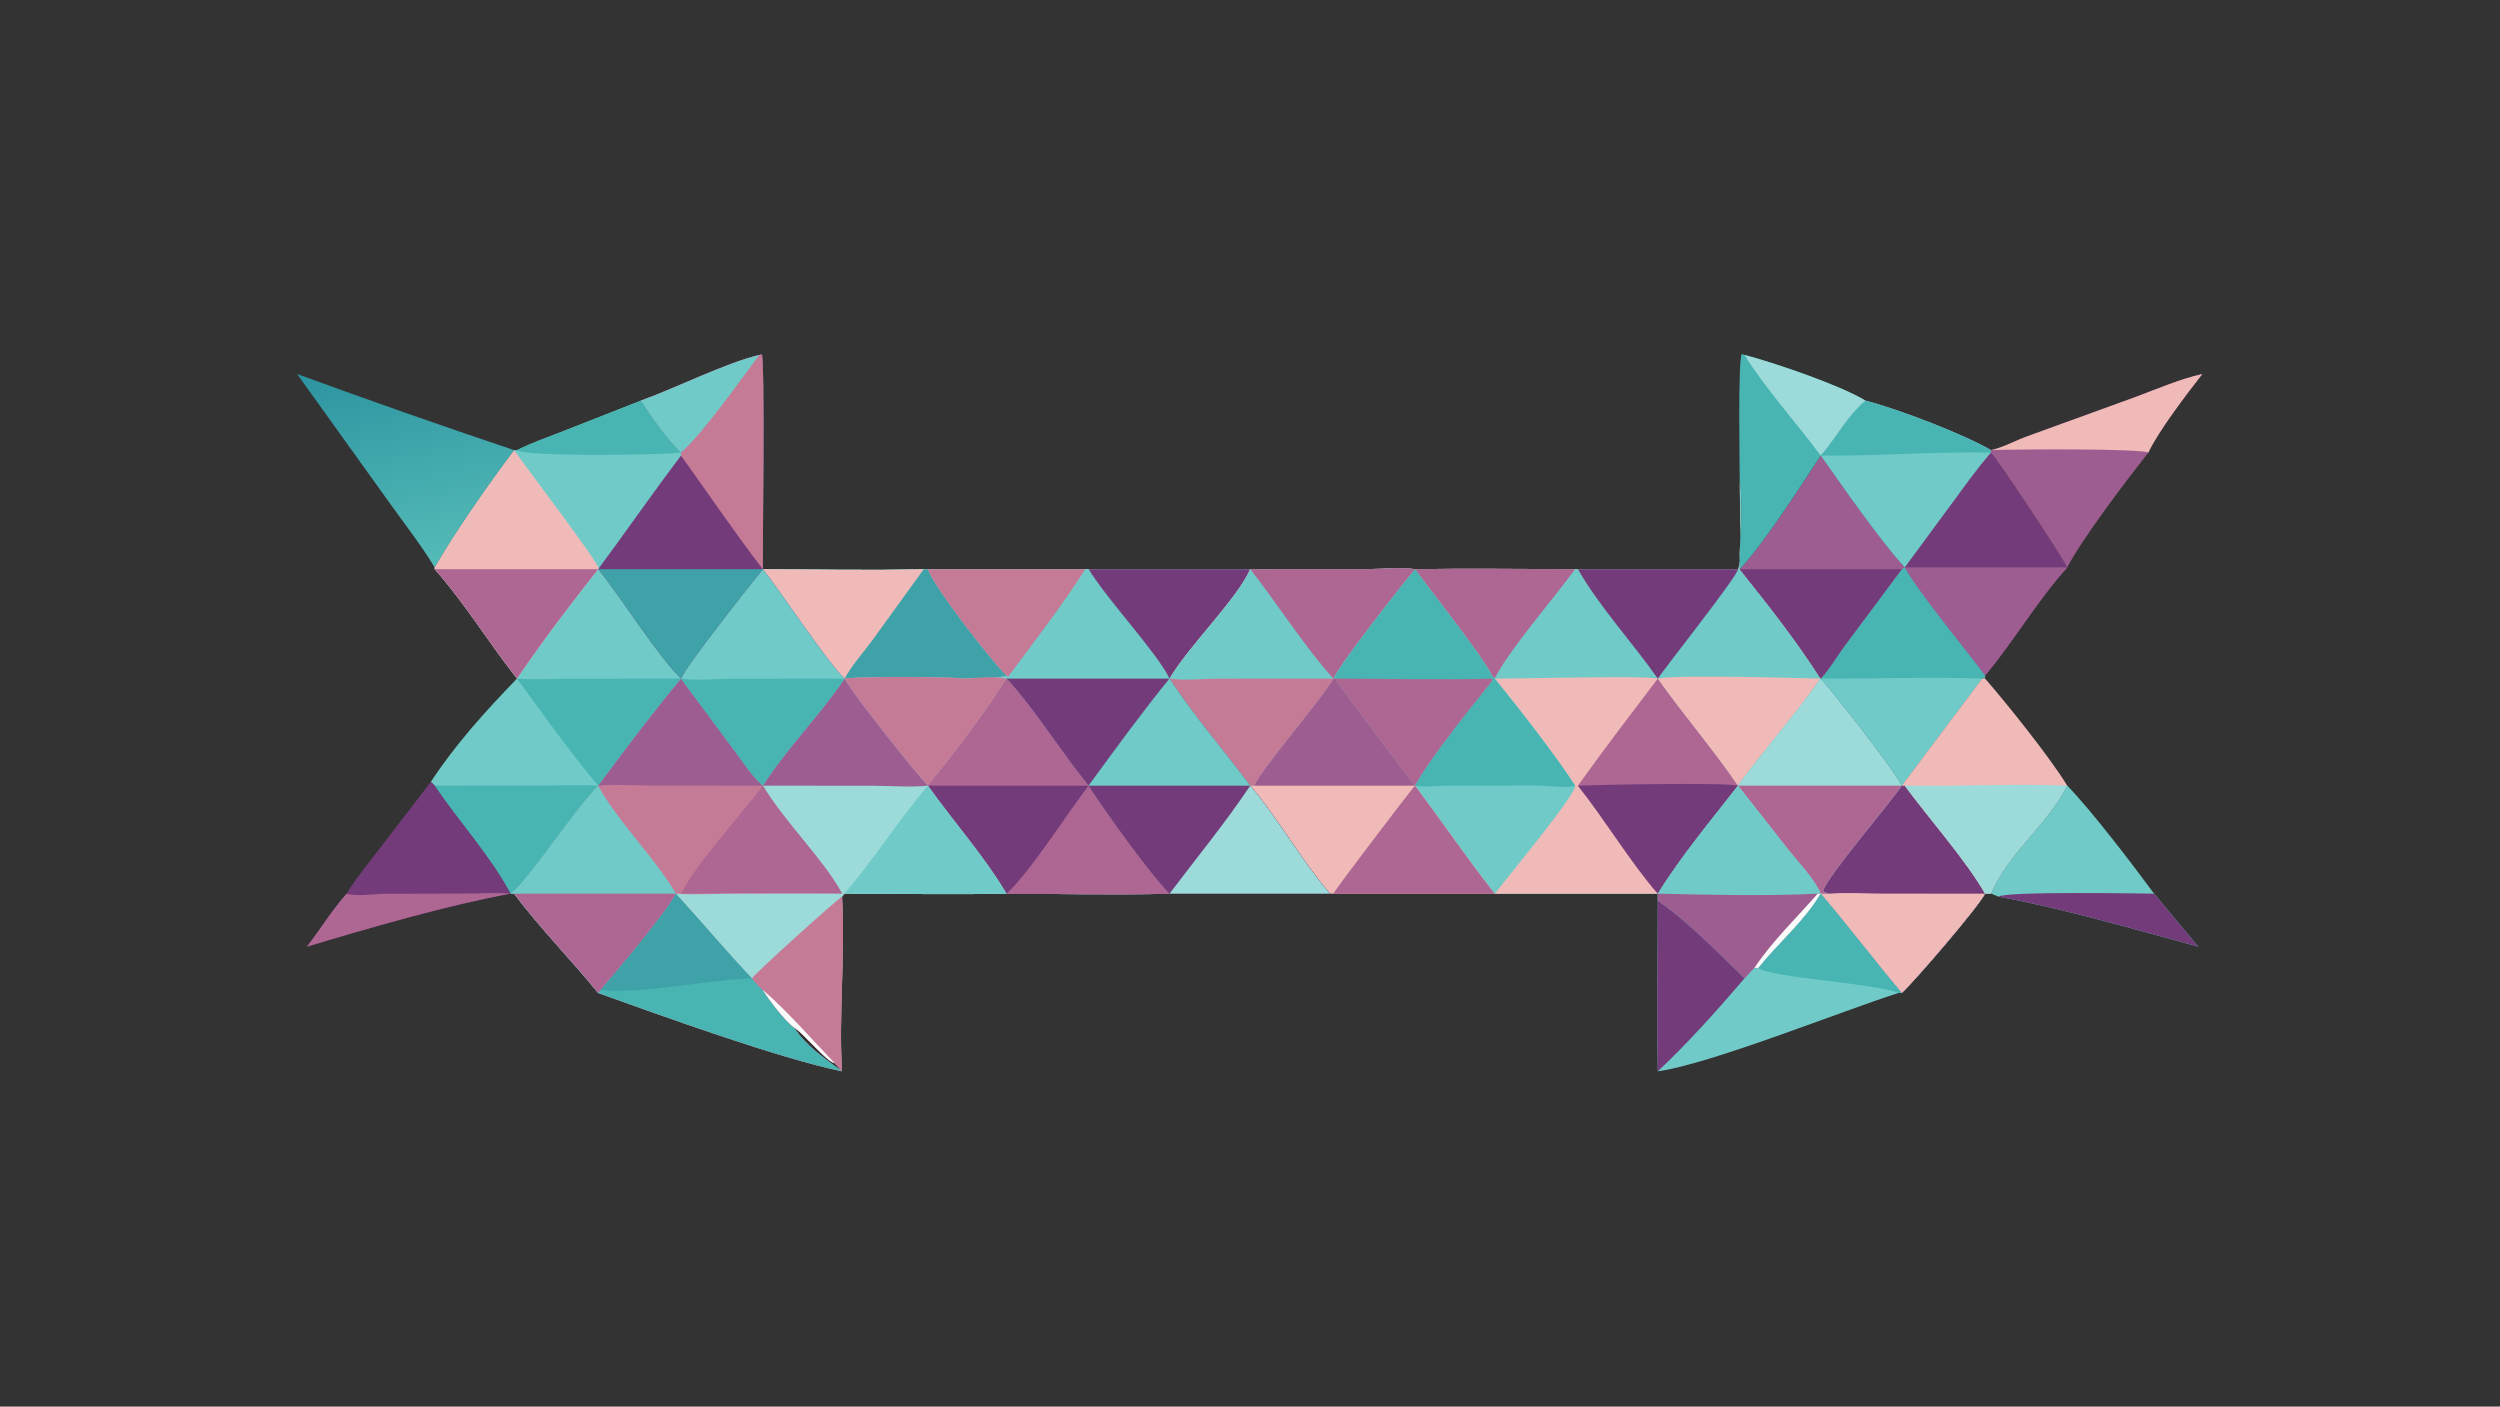 <?xml version="1.0" encoding="UTF-8"?> <svg xmlns="http://www.w3.org/2000/svg" xmlns:xlink="http://www.w3.org/1999/xlink" width="3839" height="2160" viewBox="0 0 3839 2160"><rect x="0" y="0" width="3839" height="2160" fill="#333333" stroke="none"/><path fill="#70CBC8" transform="matrix(4.219 0 0 4.219 6.10352e-05 0)" d="M276.393 129.191L277.263 128.983C278.435 130.984 277.556 198.842 277.651 207.166C297.123 207.254 316.772 207.709 336.226 207.166L337.714 207.166L395.038 207.166L396.232 207.166L455.051 207.166C450.353 217.968 432.862 234.898 425.684 246.99L425.684 246.99L425.684 246.99C415.409 259.611 405.851 272.832 396.232 285.957L396.232 285.957C402.442 295.547 418.3 317.646 425.684 325.271L425.684 325.271C405.971 325.829 386.074 325.31 366.342 325.271C346.719 325.631 327.031 325.284 307.402 325.271L307.402 325.271L306.473 326.364C307.737 347.441 305.205 368.853 306.473 389.933L303.84 387C300.67 386.293 292.781 376.34 288.931 373.897C293.225 380.629 300.191 385.285 306.473 389.933C282.815 384.988 240.737 369.646 217.708 361.426C207.802 349.228 196.522 337.811 187.103 325.271L185.827 325.271L185.827 325.271C179.121 312.39 166.551 298.382 158.201 285.957L156.801 284.588C165.799 270.856 176.801 258.755 188.164 246.99C177.918 233.994 169.194 219.543 158.201 207.166L158.201 206.515C165.159 194.253 178.351 175.354 187.103 163.833L187.103 163.833L188.164 163.833C193.615 161.128 199.517 159.078 205.179 156.855L233.246 145.822C245.976 141.257 264.086 132.137 276.393 129.191Z"></path><path fill="#9CDBDA" transform="matrix(4.219 0 0 4.219 6.10352e-05 0)" d="M277.651 207.166C297.123 207.254 316.772 207.709 336.226 207.166L337.714 207.166L395.038 207.166L396.232 207.166L455.051 207.166C450.353 217.968 432.862 234.898 425.684 246.99L425.684 246.99L425.684 246.99C415.409 259.611 405.851 272.832 396.232 285.957L396.232 285.957C402.442 295.547 418.3 317.646 425.684 325.271L425.684 325.271C405.971 325.829 386.074 325.31 366.342 325.271C346.719 325.631 327.031 325.284 307.402 325.271L307.402 325.271L306.473 325.271C300.098 313.236 285.65 299.36 277.651 285.957L277.651 285.957L277.651 285.957L277.776 285.758C286.525 272.111 298.286 260.388 307.402 246.99L307.402 246.99C301.888 242.159 283.819 214.851 277.651 207.166Z"></path><path fill="#70CBC8" transform="matrix(4.219 0 0 4.219 6.10352e-05 0)" d="M277.651 207.166C297.123 207.254 316.772 207.709 336.226 207.166L337.714 207.166L395.038 207.166L396.232 207.166L455.051 207.166C450.353 217.968 432.862 234.898 425.684 246.99L425.684 246.99L425.684 246.99C415.409 259.611 405.851 272.832 396.232 285.957L396.232 285.957C386.406 274.049 376.329 257.642 366.342 246.99L366.342 246.99C361.658 245.994 356.11 246.746 351.338 246.99C345.272 246.288 313.396 246.12 307.402 246.99L307.402 246.99C301.888 242.159 283.819 214.851 277.651 207.166Z"></path><path fill="#EFBAB7" transform="matrix(4.219 0 0 4.219 6.10352e-05 0)" d="M277.651 207.166C297.123 207.254 316.772 207.709 336.226 207.166L337.714 207.166C339.798 213.516 360.82 240.577 366.342 245.867C361.924 247.275 356.041 246.378 351.338 246.99C345.272 246.288 313.396 246.12 307.402 246.99L307.402 246.99C301.888 242.159 283.819 214.851 277.651 207.166Z"></path><path fill="#3EA2A8" transform="matrix(4.219 0 0 4.219 6.10352e-05 0)" d="M336.226 207.166L337.714 207.166C339.798 213.516 360.82 240.577 366.342 245.867C361.924 247.275 356.041 246.378 351.338 246.99C345.272 246.288 313.396 246.12 307.402 246.99C310.083 242.099 314.382 237.316 317.706 232.785L336.226 207.166Z"></path><path fill="#743B7B" transform="matrix(4.219 0 0 4.219 6.10352e-05 0)" d="M396.232 207.166L455.051 207.166C450.353 217.968 432.862 234.898 425.684 246.99L425.684 246.99L425.684 246.99C421.086 237.466 403.434 218.866 396.232 207.166Z"></path><path fill="#C57B96" transform="matrix(4.219 0 0 4.219 6.10352e-05 0)" d="M337.714 207.166L395.038 207.166C386.924 219.908 376.17 233.902 366.998 246.257L366.426 246.056L366.342 245.867C360.82 240.577 339.798 213.516 337.714 207.166Z"></path><path fill="#743B7B" transform="matrix(4.219 0 0 4.219 6.10352e-05 0)" d="M366.342 246.99L425.684 246.99C415.409 259.611 405.851 272.832 396.232 285.957L396.232 285.957C386.406 274.049 376.329 257.642 366.342 246.99Z"></path><path fill="#743B7B" transform="matrix(4.219 0 0 4.219 6.10352e-05 0)" d="M366.342 246.99L366.342 246.99C376.329 257.642 386.406 274.049 396.232 285.957L396.232 285.957L396.232 285.957C402.442 295.547 418.3 317.646 425.684 325.271L425.684 325.271C405.971 325.829 386.074 325.31 366.342 325.271L366.342 325.271C358.215 311.547 346.983 298.98 337.714 285.957L337.714 285.957C345.907 276.145 359.896 257.717 366.342 246.99Z"></path><path fill="#AE6793" transform="matrix(4.219 0 0 4.219 6.10352e-05 0)" d="M396.232 285.957L396.232 285.957C402.442 295.547 418.3 317.646 425.684 325.271L425.684 325.271C405.971 325.829 386.074 325.31 366.342 325.271L366.342 325.271C374.739 317.684 388.666 295.737 396.232 285.957L396.232 285.957L396.232 285.957Z"></path><path fill="#AE6793" transform="matrix(4.219 0 0 4.219 6.10352e-05 0)" d="M366.342 246.99L366.342 246.99C376.329 257.642 386.406 274.049 396.232 285.957L396.232 285.957L337.714 285.957C345.907 276.145 359.896 257.717 366.342 246.99Z"></path><path fill="#C57B96" transform="matrix(4.219 0 0 4.219 6.10352e-05 0)" d="M307.402 246.99C313.396 246.12 345.272 246.288 351.338 246.99C356.11 246.746 361.658 245.994 366.342 246.99C359.896 257.717 345.907 276.145 337.714 285.957L337.714 285.957L337.714 285.957C333.607 281.738 310.552 252.932 307.402 246.99Z"></path><path fill="#9E5D90" transform="matrix(4.219 0 0 4.219 6.10352e-05 0)" d="M307.402 246.99L307.402 246.99C310.552 252.932 333.607 281.738 337.714 285.957C331.492 286.637 324.484 286.007 318.194 285.991L277.651 285.957L277.776 285.758C286.525 272.111 298.286 260.388 307.402 246.99L307.402 246.99Z"></path><path fill="#70CBC8" transform="matrix(4.219 0 0 4.219 6.10352e-05 0)" d="M337.714 285.957L337.714 285.957C346.983 298.98 358.215 311.547 366.342 325.271L366.342 325.271C346.719 325.631 327.031 325.284 307.402 325.271C318.068 312.673 327.021 298.567 337.714 285.957Z"></path><path fill="#C57B96" transform="matrix(4.219 0 0 4.219 6.10352e-05 0)" d="M247.864 246.99L267.069 272.854C270.37 277.25 273.536 282.294 277.651 285.957L277.651 285.957C285.65 299.36 300.098 313.236 306.473 325.271L307.402 325.271L306.473 326.364C307.737 347.441 305.205 368.853 306.473 389.933L303.84 387C300.67 386.293 292.781 376.34 288.931 373.897C293.225 380.629 300.191 385.285 306.473 389.933C282.815 384.988 240.737 369.646 217.708 361.426C207.802 349.228 196.522 337.811 187.103 325.271L185.827 325.271L185.827 325.271C192.989 319.565 208.428 295.358 217.708 285.957L217.708 285.957L217.708 285.957C227.474 272.792 237.374 259.589 247.864 246.99Z"></path><path fill="#70CBC8" transform="matrix(4.219 0 0 4.219 6.10352e-05 0)" d="M217.708 285.957C224.543 298.642 238.044 311.809 246.068 325.271L246.068 325.271L246.068 325.271C242.339 332.439 224.948 352.967 218.691 360.269L217.708 361.426C207.802 349.228 196.522 337.811 187.103 325.271L185.827 325.271L185.827 325.271C192.989 319.565 208.428 295.358 217.708 285.957L217.708 285.957Z"></path><path fill="#AE6793" transform="matrix(4.219 0 0 4.219 6.10352e-05 0)" d="M187.103 325.271L246.068 325.271C242.339 332.439 224.948 352.967 218.691 360.269L217.708 361.426C207.802 349.228 196.522 337.811 187.103 325.271Z"></path><path fill="#48B5B3" transform="matrix(4.219 0 0 4.219 6.10352e-05 0)" d="M246.068 325.271C255.374 335.448 264.273 346.071 273.714 356.104L273.714 356.104C274.944 357.554 276.135 359.108 277.651 360.269C279.66 363.734 285.893 371.738 288.931 373.897C293.225 380.629 300.191 385.285 306.473 389.933C282.815 384.988 240.737 369.646 217.708 361.426L218.691 360.269C224.948 352.967 242.339 332.439 246.068 325.271L246.068 325.271Z"></path><path fill="#3EA2A8" transform="matrix(4.219 0 0 4.219 6.10352e-05 0)" d="M246.068 325.271C255.374 335.448 264.273 346.071 273.714 356.104C258.326 356.521 232.406 362.077 218.691 360.269C224.948 352.967 242.339 332.439 246.068 325.271L246.068 325.271Z"></path><path fill="#9E5D90" transform="matrix(4.219 0 0 4.219 6.10352e-05 0)" d="M247.864 246.99L267.069 272.854C270.37 277.25 273.536 282.294 277.651 285.957L237.348 285.937C230.888 285.924 224.118 285.368 217.708 285.957L217.708 285.957C227.474 272.792 237.374 259.589 247.864 246.99Z"></path><path fill="#AE6793" transform="matrix(4.219 0 0 4.219 6.10352e-05 0)" d="M277.651 285.957C285.65 299.36 300.098 313.236 306.473 325.271L303.84 325.271C302.862 324.823 253.745 325.137 247.864 325.271C253.678 313.861 269.476 296.924 277.651 285.957Z"></path><path fill="#C57B96" transform="matrix(4.219 0 0 4.219 6.10352e-05 0)" d="M273.714 356.104C274.761 354.26 304.894 327.1 306.473 326.364C307.737 347.441 305.205 368.853 306.473 389.933L303.84 387C300.67 386.293 292.781 376.34 288.931 373.897C285.893 371.738 279.66 363.734 277.651 360.269C276.135 359.108 274.944 357.554 273.714 356.104Z"></path><path fill="#FCFBFB" transform="matrix(4.219 0 0 4.219 6.10352e-05 0)" d="M277.651 360.269C287.063 368.512 295.199 378.003 303.84 387C300.67 386.293 292.781 376.34 288.931 373.897C285.893 371.738 279.66 363.734 277.651 360.269Z"></path><path fill="#9CDBDA" transform="matrix(4.219 0 0 4.219 6.10352e-05 0)" d="M246.068 325.271C252.52 325.763 259.222 325.307 265.708 325.289L303.84 325.271L306.473 325.271L307.402 325.271L306.473 326.364C304.894 327.1 274.761 354.26 273.714 356.104L273.714 356.104C264.273 346.071 255.374 335.448 246.068 325.271L246.068 325.271Z"></path><path fill="#743B7B" transform="matrix(4.219 0 0 4.219 6.10352e-05 0)" d="M276.393 129.191L277.263 128.983C278.435 130.984 277.556 198.842 277.651 207.166C283.819 214.851 301.888 242.159 307.402 246.99L307.402 246.99C298.286 260.388 286.525 272.111 277.776 285.758L277.651 285.957L277.651 285.957C273.536 282.294 270.37 277.25 267.069 272.854L247.864 246.99L247.864 246.99L247.864 246.99L247.864 246.99C238.67 237.833 226.878 218.439 217.708 207.166C227.875 193.461 237.554 179.435 247.864 165.834L247.864 164.743L247.864 164.743C242.516 159.584 237.334 152.056 233.246 145.822C245.976 141.257 264.086 132.137 276.393 129.191Z"></path><path fill="#70CBC8" transform="matrix(4.219 0 0 4.219 6.10352e-05 0)" d="M277.651 207.166L277.651 207.166C283.819 214.851 301.888 242.159 307.402 246.99L307.402 246.99C298.286 260.388 286.525 272.111 277.776 285.758L277.651 285.957L277.651 285.957C273.536 282.294 270.37 277.25 267.069 272.854L247.864 246.99L247.864 246.99L247.864 246.99L247.864 246.99C250.05 241.781 273.395 212.454 277.651 207.166Z"></path><path fill="#48B5B3" transform="matrix(4.219 0 0 4.219 6.10352e-05 0)" d="M247.864 246.99C254.105 247.838 260.866 247.043 267.185 247.015L307.402 246.99C298.286 260.388 286.525 272.111 277.776 285.758L277.651 285.957L277.651 285.957C273.536 282.294 270.37 277.25 267.069 272.854L247.864 246.99L247.864 246.99L247.864 246.99Z"></path><path fill="#C57B96" transform="matrix(4.219 0 0 4.219 6.10352e-05 0)" d="M276.393 129.191L277.263 128.983C278.435 130.984 277.556 198.842 277.651 207.166L277.651 207.166C267.329 193.783 257.764 179.551 247.864 165.834L247.864 164.743L247.864 164.743C242.516 159.584 237.334 152.056 233.246 145.822C245.976 141.257 264.086 132.137 276.393 129.191Z"></path><path fill="#70CBC8" transform="matrix(4.219 0 0 4.219 6.10352e-05 0)" d="M276.393 129.191C269.418 138.399 256.079 157.485 247.864 164.743L247.864 164.743C242.516 159.584 237.334 152.056 233.246 145.822C245.976 141.257 264.086 132.137 276.393 129.191Z"></path><path fill="#3EA2A8" transform="matrix(4.219 0 0 4.219 6.10352e-05 0)" d="M217.708 207.166L277.651 207.166C273.395 212.454 250.05 241.781 247.864 246.99C238.67 237.833 226.878 218.439 217.708 207.166Z"></path><path fill="#EFBAB7" transform="matrix(4.219 0 0 4.219 6.10352e-05 0)" d="M187.103 163.833L187.103 163.833C190.867 169.294 217.534 204.204 217.93 206.961L217.708 207.166C207.522 220.032 197.388 233.41 188.164 246.99C177.918 233.994 169.194 219.543 158.201 207.166L158.201 206.515C165.159 194.253 178.351 175.354 187.103 163.833Z"></path><path fill="#AE6793" transform="matrix(4.219 0 0 4.219 6.10352e-05 0)" d="M158.201 207.166L217.708 207.166C207.522 220.032 197.388 233.41 188.164 246.99C177.918 233.994 169.194 219.543 158.201 207.166Z"></path><path fill="#48B5B3" transform="matrix(4.219 0 0 4.219 6.10352e-05 0)" d="M188.164 246.99C194.63 247.5 201.391 247.023 207.894 247.016L247.864 246.99L247.864 246.99C237.374 259.589 227.474 272.792 217.708 285.957C207.284 273.619 197.724 260.017 188.164 246.99Z"></path><path fill="#48B5B3" transform="matrix(4.219 0 0 4.219 6.10352e-05 0)" d="M158.201 285.957L197.924 285.925C204.445 285.92 211.212 285.554 217.708 285.957C208.428 295.358 192.989 319.565 185.827 325.271C179.121 312.39 166.551 298.382 158.201 285.957Z"></path><path fill="#48B5B3" transform="matrix(4.219 0 0 4.219 6.10352e-05 0)" d="M233.246 145.822C237.334 152.056 242.516 159.584 247.864 164.743C241.088 165.651 190.899 166.337 188.164 163.833C193.615 161.128 199.517 159.078 205.179 156.855L233.246 145.822Z"></path><path fill="#EFBAB7" transform="matrix(4.219 0 0 4.219 6.10352e-05 0)" d="M633.224 175.759C634.685 183.564 632.87 198.407 633.224 207.166L633.224 207.166C643.369 219.823 653.957 233.279 662.692 246.99L662.692 246.99L662.692 246.99C653.3 260.4 642.234 272.731 632.595 285.957L632.595 285.957L632.595 285.957C622.845 298.453 611.731 311.818 603.397 325.271L603.397 325.271L544.017 325.271L544.017 325.271L485.312 325.271L484.081 325.271C473.45 312.865 465.516 298.361 455.051 285.957L455.051 285.957C445.346 273.014 434.569 260.512 425.684 246.99L425.684 246.99C432.862 234.898 450.353 217.968 455.051 207.166L455.051 207.166L497.827 207.139C503.091 207.132 510.003 206.334 515.023 207.166L515.023 207.166C534.429 206.842 553.883 207.146 573.294 207.166L574.324 207.166L632.595 207.166C634.074 204.893 633.164 180.346 633.224 175.759Z"></path><path fill="#70CBC8" transform="matrix(4.219 0 0 4.219 6.10352e-05 0)" d="M633.224 175.759C634.685 183.564 632.87 198.407 633.224 207.166L633.224 207.166C643.369 219.823 653.957 233.279 662.692 246.99L662.692 246.99L662.692 246.99C653.3 260.4 642.234 272.731 632.595 285.957L632.595 285.957L632.595 285.957C622.845 298.453 611.731 311.818 603.397 325.271L603.397 325.271L544.017 325.271C549.724 317.895 573.623 289.162 573.294 285.957C565.863 274.556 552.613 257.532 544.017 246.99L543.018 245.867C539.89 239.111 521.334 215.83 515.023 207.166C534.429 206.842 553.883 207.146 573.294 207.166L574.324 207.166L632.595 207.166C634.074 204.893 633.164 180.346 633.224 175.759Z"></path><path fill="#EFBAB7" transform="matrix(4.219 0 0 4.219 6.10352e-05 0)" d="M544.017 246.99L544.017 246.99C550.878 247.088 599.579 245.778 603.397 246.99L603.397 246.99C612.768 260.19 623.475 272.618 632.595 285.957L632.595 285.957C622.845 298.453 611.731 311.818 603.397 325.271L603.397 325.271L544.017 325.271C549.724 317.895 573.623 289.162 573.294 285.957C565.863 274.556 552.613 257.532 544.017 246.99Z"></path><path fill="#AE6793" transform="matrix(4.219 0 0 4.219 6.10352e-05 0)" d="M603.397 246.99L603.397 246.99C612.768 260.19 623.475 272.618 632.595 285.957L632.595 285.957C622.845 298.453 611.731 311.818 603.397 325.271C593.601 314.066 584.085 298.202 574.324 285.957C583.746 272.774 593.601 259.896 603.397 246.99Z"></path><path fill="#743B7B" transform="matrix(4.219 0 0 4.219 6.10352e-05 0)" d="M574.324 285.957C580.713 285.681 627.453 284.685 632.595 285.957C622.845 298.453 611.731 311.818 603.397 325.271C593.601 314.066 584.085 298.202 574.324 285.957Z"></path><path fill="#743B7B" transform="matrix(4.219 0 0 4.219 6.10352e-05 0)" d="M574.324 207.166L632.595 207.166C632.209 210.024 606.84 241.912 603.397 246.99C594.395 234.163 581.912 220.551 574.324 207.166Z"></path><path fill="#EFBAB7" transform="matrix(4.219 0 0 4.219 6.10352e-05 0)" d="M662.692 246.99L662.692 246.99L662.692 246.99C653.3 260.4 642.234 272.731 632.595 285.957L632.595 285.957C623.475 272.618 612.768 260.19 603.397 246.99C609.627 245.485 654.825 246.814 662.692 246.99Z"></path><path fill="#AE6793" transform="matrix(4.219 0 0 4.219 6.10352e-05 0)" d="M515.023 207.166C534.429 206.842 553.883 207.146 573.294 207.166C566.121 217.083 548.834 237.087 544.017 246.99L544.017 246.99L543.018 245.867C539.89 239.111 521.334 215.83 515.023 207.166Z"></path><path fill="#70CBC8" transform="matrix(4.219 0 0 4.219 6.10352e-05 0)" d="M455.051 207.166L455.051 207.166L497.827 207.139C503.091 207.132 510.003 206.334 515.023 207.166C510.464 212.671 488.023 241.126 485.312 246.99L485.312 246.99L485.312 246.99C481.152 254.462 457.682 281.508 456.651 285.957L455.051 285.957C445.346 273.014 434.569 260.512 425.684 246.99L425.684 246.99C432.862 234.898 450.353 217.968 455.051 207.166Z"></path><path fill="#C57B96" transform="matrix(4.219 0 0 4.219 6.10352e-05 0)" d="M425.684 246.99L425.684 246.99C431.347 247.821 437.856 247.02 443.627 247.007L485.312 246.99C481.152 254.462 457.682 281.508 456.651 285.957L455.051 285.957C445.346 273.014 434.569 260.512 425.684 246.99Z"></path><path fill="#AE6793" transform="matrix(4.219 0 0 4.219 6.10352e-05 0)" d="M455.051 207.166L497.827 207.139C503.091 207.132 510.003 206.334 515.023 207.166C510.464 212.671 488.023 241.126 485.312 246.99L485.312 246.99C475.205 235.925 464.646 219.352 455.051 207.166Z"></path><path fill="#70CBC8" transform="matrix(4.219 0 0 4.219 6.10352e-05 0)" d="M543.018 246.99L543.018 245.867L544.017 246.99C552.613 257.532 565.863 274.556 573.294 285.957C573.623 289.162 549.724 317.895 544.017 325.271L544.017 325.271C533.989 312.515 524.759 298.964 515.023 285.957L515.023 285.957L515.023 285.957C520.093 276.334 536.218 256.466 543.162 247.741L543.018 246.99Z"></path><path fill="#48B5B3" transform="matrix(4.219 0 0 4.219 6.10352e-05 0)" d="M543.018 246.99L543.018 245.867L544.017 246.99C552.613 257.532 565.863 274.556 573.294 285.957C570.879 287.026 562.349 285.89 559.104 285.878L526.765 285.957C523.114 285.977 518.544 286.693 515.023 285.957L515.023 285.957C520.093 276.334 536.218 256.466 543.162 247.741L543.018 246.99Z"></path><path fill="#48B5B3" transform="matrix(4.219 0 0 4.219 6.10352e-05 0)" d="M515.023 207.166C521.334 215.83 539.89 239.111 543.018 245.867L543.018 246.99L543.162 247.741C536.218 256.466 520.093 276.334 515.023 285.957C514.235 285.374 488.482 250.842 486.345 247.713L486.611 246.99L485.312 246.99C488.023 241.126 510.464 212.671 515.023 207.166L515.023 207.166Z"></path><path fill="#AE6793" transform="matrix(4.219 0 0 4.219 6.10352e-05 0)" d="M543.018 246.99L543.162 247.741C536.218 256.466 520.093 276.334 515.023 285.957C514.235 285.374 488.482 250.842 486.345 247.713L486.611 246.99C505.367 246.998 524.281 247.547 543.018 246.99Z"></path><path fill="#AE6793" transform="matrix(4.219 0 0 4.219 6.10352e-05 0)" d="M515.023 285.957C524.759 298.964 533.989 312.515 544.017 325.271L485.312 325.271C485.465 324.413 512.817 288.42 515.023 285.957Z"></path><path fill="#9E5D90" transform="matrix(4.219 0 0 4.219 6.10352e-05 0)" d="M485.312 246.99L485.312 246.99L486.611 246.99L486.345 247.713C488.482 250.842 514.235 285.374 515.023 285.957L515.023 285.957L456.651 285.957C457.682 281.508 481.152 254.462 485.312 246.99L485.312 246.99Z"></path><path fill="#70CBC8" transform="matrix(4.219 0 0 4.219 6.10352e-05 0)" d="M662.692 246.99L662.692 246.99C667.01 251.622 689.137 279.696 692.19 285.957L692.19 285.957L692.19 285.957L693.276 285.957C701.848 297.583 715.764 313.374 722.523 325.271C719.821 330.464 696.729 357.299 692.19 361.426L690.958 361.426C670.495 367.921 622.333 387.356 603.397 389.933C602.936 369.303 603.394 348.542 603.397 327.899L603.397 325.271L603.397 325.271L603.397 325.271C611.731 311.818 622.845 298.453 632.595 285.957L632.595 285.957L632.595 285.957C642.234 272.731 653.3 260.4 662.692 246.99Z"></path><path fill="#9CDBDA" transform="matrix(4.219 0 0 4.219 6.10352e-05 0)" d="M662.692 246.99L662.692 246.99C667.01 251.622 689.137 279.696 692.19 285.957L692.19 285.957L692.19 285.957L693.276 285.957C701.848 297.583 715.764 313.374 722.523 325.271C719.821 330.464 696.729 357.299 692.19 361.426C682.181 349.523 672.78 337.106 662.692 325.271L662.692 325.271C660.513 320.023 654.481 313.826 650.882 309.251L632.595 285.957C642.234 272.731 653.3 260.4 662.692 246.99Z"></path><path fill="#743B7B" transform="matrix(4.219 0 0 4.219 6.10352e-05 0)" d="M692.19 285.957L693.276 285.957C701.848 297.583 715.764 313.374 722.523 325.271C719.821 330.464 696.729 357.299 692.19 361.426C682.181 349.523 672.78 337.106 662.692 325.271L662.692 325.271L665.998 325.271L663.864 324.73L663.545 324.099C666.064 317.742 686.944 293.526 692.19 285.957L692.19 285.957Z"></path><path fill="#EFBAB7" transform="matrix(4.219 0 0 4.219 6.10352e-05 0)" d="M665.998 325.271C672.208 324.74 678.689 325.227 684.938 325.248L722.523 325.271C719.821 330.464 696.729 357.299 692.19 361.426C682.181 349.523 672.78 337.106 662.692 325.271L662.692 325.271L665.998 325.271Z"></path><path fill="#AE6793" transform="matrix(4.219 0 0 4.219 6.10352e-05 0)" d="M632.595 285.957L692.19 285.957L692.19 285.957C686.944 293.526 666.064 317.742 663.545 324.099L663.864 324.73L665.998 325.271L662.692 325.271C660.513 320.023 654.481 313.826 650.882 309.251L632.595 285.957Z"></path><path fill="#70CBC8" transform="matrix(4.219 0 0 4.219 6.10352e-05 0)" d="M632.595 285.957L650.882 309.251C654.481 313.826 660.513 320.023 662.692 325.271L662.692 325.271C656.63 335.515 647.339 343.117 640.004 352.324C639.529 352.301 638.998 352.217 638.535 352.324C637.333 353.573 636.11 354.808 634.961 356.104C626.998 348.227 612.609 333.883 603.397 327.899L603.397 325.271L603.397 325.271L603.397 325.271C611.731 311.818 622.845 298.453 632.595 285.957L632.595 285.957L632.595 285.957Z"></path><path fill="#9E5D90" transform="matrix(4.219 0 0 4.219 6.10352e-05 0)" d="M662.692 325.271L662.692 325.271C656.63 335.515 647.339 343.117 640.004 352.324C639.529 352.301 638.998 352.217 638.535 352.324C637.333 353.573 636.11 354.808 634.961 356.104C626.998 348.227 612.609 333.883 603.397 327.899L603.397 325.271C621.334 325.665 643.813 326.222 661.596 325.271L662.692 325.271Z"></path><path fill="#FCFBFB" transform="matrix(4.219 0 0 4.219 6.10352e-05 0)" d="M662.692 325.271L662.692 325.271C656.63 335.515 647.339 343.117 640.004 352.324C639.529 352.301 638.998 352.217 638.535 352.324C644.928 342.698 653.981 333.981 661.596 325.271L662.692 325.271Z"></path><path fill="#743B7B" transform="matrix(4.219 0 0 4.219 6.10352e-05 0)" d="M603.397 327.899C612.609 333.883 626.998 348.227 634.961 356.104C625.089 367.616 614.472 379.523 603.397 389.933C602.936 369.303 603.394 348.542 603.397 327.899Z"></path><path fill="#48B5B3" transform="matrix(4.219 0 0 4.219 6.10352e-05 0)" d="M662.692 325.271C672.78 337.106 682.181 349.523 692.19 361.426L690.958 361.426C682.693 357.864 644.271 355.866 640.004 352.324C647.339 343.117 656.63 335.515 662.692 325.271Z"></path><path fill="#9E5D90" transform="matrix(4.219 0 0 4.219 6.10352e-05 0)" d="M678.991 145.822C690.88 148.896 714.188 157.804 724.668 163.833L724.668 163.833L724.668 164.743C727.574 167.708 750.698 202.699 752.426 206.515L752.426 206.515C741.37 218.771 733.049 233.251 722.523 245.867L722.523 246.99L721.44 246.99L692.19 285.957L692.19 285.957L692.19 285.957C689.137 279.696 667.01 251.622 662.692 246.99L662.692 246.99L662.692 246.99L662.692 246.99C653.957 233.279 643.369 219.823 633.224 207.166L633.224 207.166C641.568 198.499 655.966 176.072 662.692 165.834L662.692 165.834L662.692 165.834C668.227 159.518 672.49 151.106 678.991 145.822Z"></path><path fill="#743B7B" transform="matrix(4.219 0 0 4.219 6.10352e-05 0)" d="M678.991 145.822C690.88 148.896 714.188 157.804 724.668 163.833L724.668 163.833L724.668 164.743C727.574 167.708 750.698 202.699 752.426 206.515L752.426 206.515C741.37 218.771 733.049 233.251 722.523 245.867C715.731 236.697 698.165 215.445 693.276 206.515L693.276 206.515C683.903 196.292 670.855 177.28 662.692 165.834L662.692 165.834L662.692 165.834C668.227 159.518 672.49 151.106 678.991 145.822Z"></path><path fill="#70CBC8" transform="matrix(4.219 0 0 4.219 6.10352e-05 0)" d="M678.991 145.822C690.88 148.896 714.188 157.804 724.668 163.833L724.668 163.833L724.668 164.743L724.668 164.743C719.607 170.464 715.238 176.724 710.706 182.862L693.276 206.515L693.276 206.515C683.903 196.292 670.855 177.28 662.692 165.834L662.692 165.834L662.692 165.834C668.227 159.518 672.49 151.106 678.991 145.822Z"></path><path fill="#48B5B3" transform="matrix(4.219 0 0 4.219 6.10352e-05 0)" d="M678.991 145.822C690.88 148.896 714.188 157.804 724.668 163.833L724.668 163.833L724.668 164.743L724.668 164.743C703.631 164.348 682.981 166.029 662.692 165.834C668.227 159.518 672.49 151.106 678.991 145.822Z"></path><path fill="#9E5D90" transform="matrix(4.219 0 0 4.219 6.10352e-05 0)" d="M693.276 206.515L752.426 206.515C741.37 218.771 733.049 233.251 722.523 245.867C715.731 236.697 698.165 215.445 693.276 206.515Z"></path><path fill="#48B5B3" transform="matrix(4.219 0 0 4.219 6.10352e-05 0)" d="M693.276 206.515L693.276 206.515C698.165 215.445 715.731 236.697 722.523 245.867L722.523 246.99L721.44 246.99L692.19 285.957L692.19 285.957L692.19 285.957C689.137 279.696 667.01 251.622 662.692 246.99L662.692 246.99L662.692 246.99C665.746 243.783 668.472 239.026 671.158 235.397L692.19 207.166L693.276 206.515Z"></path><path fill="#70CBC8" transform="matrix(4.219 0 0 4.219 6.10352e-05 0)" d="M662.692 246.99C682.227 247.109 701.932 246.329 721.44 246.99L692.19 285.957L692.19 285.957L692.19 285.957C689.137 279.696 667.01 251.622 662.692 246.99Z"></path><path fill="#743B7B" transform="matrix(4.219 0 0 4.219 6.10352e-05 0)" d="M633.224 207.166L692.19 207.166L671.158 235.397C668.472 239.026 665.746 243.783 662.692 246.99L662.692 246.99C653.957 233.279 643.369 219.823 633.224 207.166Z"></path><path fill="#743B7B" transform="matrix(4.219 0 0 4.219 6.10352e-05 0)" d="M425.684 246.99L425.684 246.99C434.569 260.512 445.346 273.014 455.051 285.957L455.051 285.957C465.516 298.361 473.45 312.865 484.081 325.271L425.684 325.271L425.684 325.271C418.3 317.646 402.442 295.547 396.232 285.957L396.232 285.957C405.851 272.832 415.409 259.611 425.684 246.99Z"></path><path fill="#70CBC8" transform="matrix(4.219 0 0 4.219 6.10352e-05 0)" d="M425.684 246.99L425.684 246.99C434.569 260.512 445.346 273.014 455.051 285.957L396.232 285.957L396.232 285.957C405.851 272.832 415.409 259.611 425.684 246.99Z"></path><path fill="#9CDBDA" transform="matrix(4.219 0 0 4.219 6.10352e-05 0)" d="M455.051 285.957C465.516 298.361 473.45 312.865 484.081 325.271L425.684 325.271L425.684 325.271C435.498 312.247 445.985 299.511 455.051 285.957Z"></path><path fill="#EFBAB7" transform="matrix(4.219 0 0 4.219 6.10352e-05 0)" d="M721.44 246.99L722.523 246.99C730.787 256.474 746.164 275.709 752.426 285.957L752.426 285.957C745.222 300.174 731.059 310.334 724.668 325.271L722.523 325.271C715.764 313.374 701.848 297.583 693.276 285.957L692.19 285.957L721.44 246.99Z"></path><path fill="#9CDBDA" transform="matrix(4.219 0 0 4.219 6.10352e-05 0)" d="M693.276 285.957C712.947 286.325 732.797 285.169 752.426 285.957C745.222 300.174 731.059 310.334 724.668 325.271L722.523 325.271C715.764 313.374 701.848 297.583 693.276 285.957Z"></path><defs><linearGradient id="gradient_0" gradientUnits="userSpaceOnUse" x1="142.855" y1="130.085" x2="159.181" y2="203.68"><stop offset="0" stop-color="#2D95A1"></stop><stop offset="1" stop-color="#54BAB7"></stop></linearGradient></defs><path fill="url(#gradient_0)" transform="matrix(4.219 0 0 4.219 6.10352e-05 0)" d="M108.132 136.121C134.292 145.698 160.69 154.97 187.103 163.833C178.351 175.354 165.159 194.253 158.201 206.515C153.283 198.341 147.086 190.493 141.549 182.706L108.132 136.121Z"></path><path fill="#9E5D90" transform="matrix(4.219 0 0 4.219 6.10352e-05 0)" d="M801.594 136.121C795.935 143.38 785.677 156.768 781.923 164.743C774.304 174.415 757.707 196.198 752.426 206.515C750.698 202.699 727.574 167.708 724.668 164.743L724.668 163.833L724.668 163.833C729.174 162.876 733.627 160.299 738.024 158.745L777.08 144.563C785.055 141.616 793.293 137.99 801.594 136.121Z"></path><path fill="#EFBAB7" transform="matrix(4.219 0 0 4.219 6.10352e-05 0)" d="M801.594 136.121C795.935 143.38 785.677 156.768 781.923 164.743C779.626 163.2 731.863 163.505 724.668 163.833L724.668 163.833C729.174 162.876 733.627 160.299 738.024 158.745L777.08 144.563C785.055 141.616 793.293 137.99 801.594 136.121Z"></path><path fill="#743B7B" transform="matrix(4.219 0 0 4.219 6.10352e-05 0)" d="M156.801 284.588L158.201 285.957C166.551 298.382 179.121 312.39 185.827 325.271L185.827 325.271L185.827 325.271C163.39 329.327 133.582 337.945 111.715 344.567C116.555 338.21 120.878 331.254 126.171 325.271C129.573 319.628 133.912 314.429 137.91 309.199L156.801 284.588Z"></path><path fill="#AE6793" transform="matrix(4.219 0 0 4.219 6.10352e-05 0)" d="M111.715 344.567C116.555 338.21 120.878 331.254 126.171 325.271C130.1 326.381 136.079 325.352 140.254 325.305L169.96 325.237C175.195 325.228 180.619 324.833 185.827 325.271C163.39 329.327 133.582 337.945 111.715 344.567Z"></path><path fill="#48B5B3" transform="matrix(4.219 0 0 4.219 6.10352e-05 0)" d="M633.224 175.759C633.219 170.582 632.497 130.763 633.981 128.827L634.961 129.191C645.353 131.893 669.772 140.172 678.991 145.822C672.49 151.106 668.227 159.518 662.692 165.834L662.692 165.834L662.692 165.834C655.966 176.072 641.568 198.499 633.224 207.166C632.87 198.407 634.685 183.564 633.224 175.759Z"></path><path fill="#9CDBDA" transform="matrix(4.219 0 0 4.219 6.10352e-05 0)" d="M634.961 129.191C645.353 131.893 669.772 140.172 678.991 145.822C672.49 151.106 668.227 159.518 662.692 165.834L662.692 165.834C654.229 154.409 642.027 140.72 634.961 129.191Z"></path><path fill="#70CBC8" transform="matrix(4.219 0 0 4.219 6.10352e-05 0)" d="M752.426 285.957C761.145 294.886 776.437 314.935 784.025 325.271L800.117 344.567C777.504 338.433 750.068 330.437 727.424 326.364L724.668 325.271C731.059 310.334 745.222 300.174 752.426 285.957L752.426 285.957Z"></path><path fill="#743B7B" transform="matrix(4.219 0 0 4.219 6.10352e-05 0)" d="M784.025 325.271L800.117 344.567C777.504 338.433 750.068 330.437 727.424 326.364C729.757 324.362 777.76 325.197 784.025 325.271Z"></path></svg> 